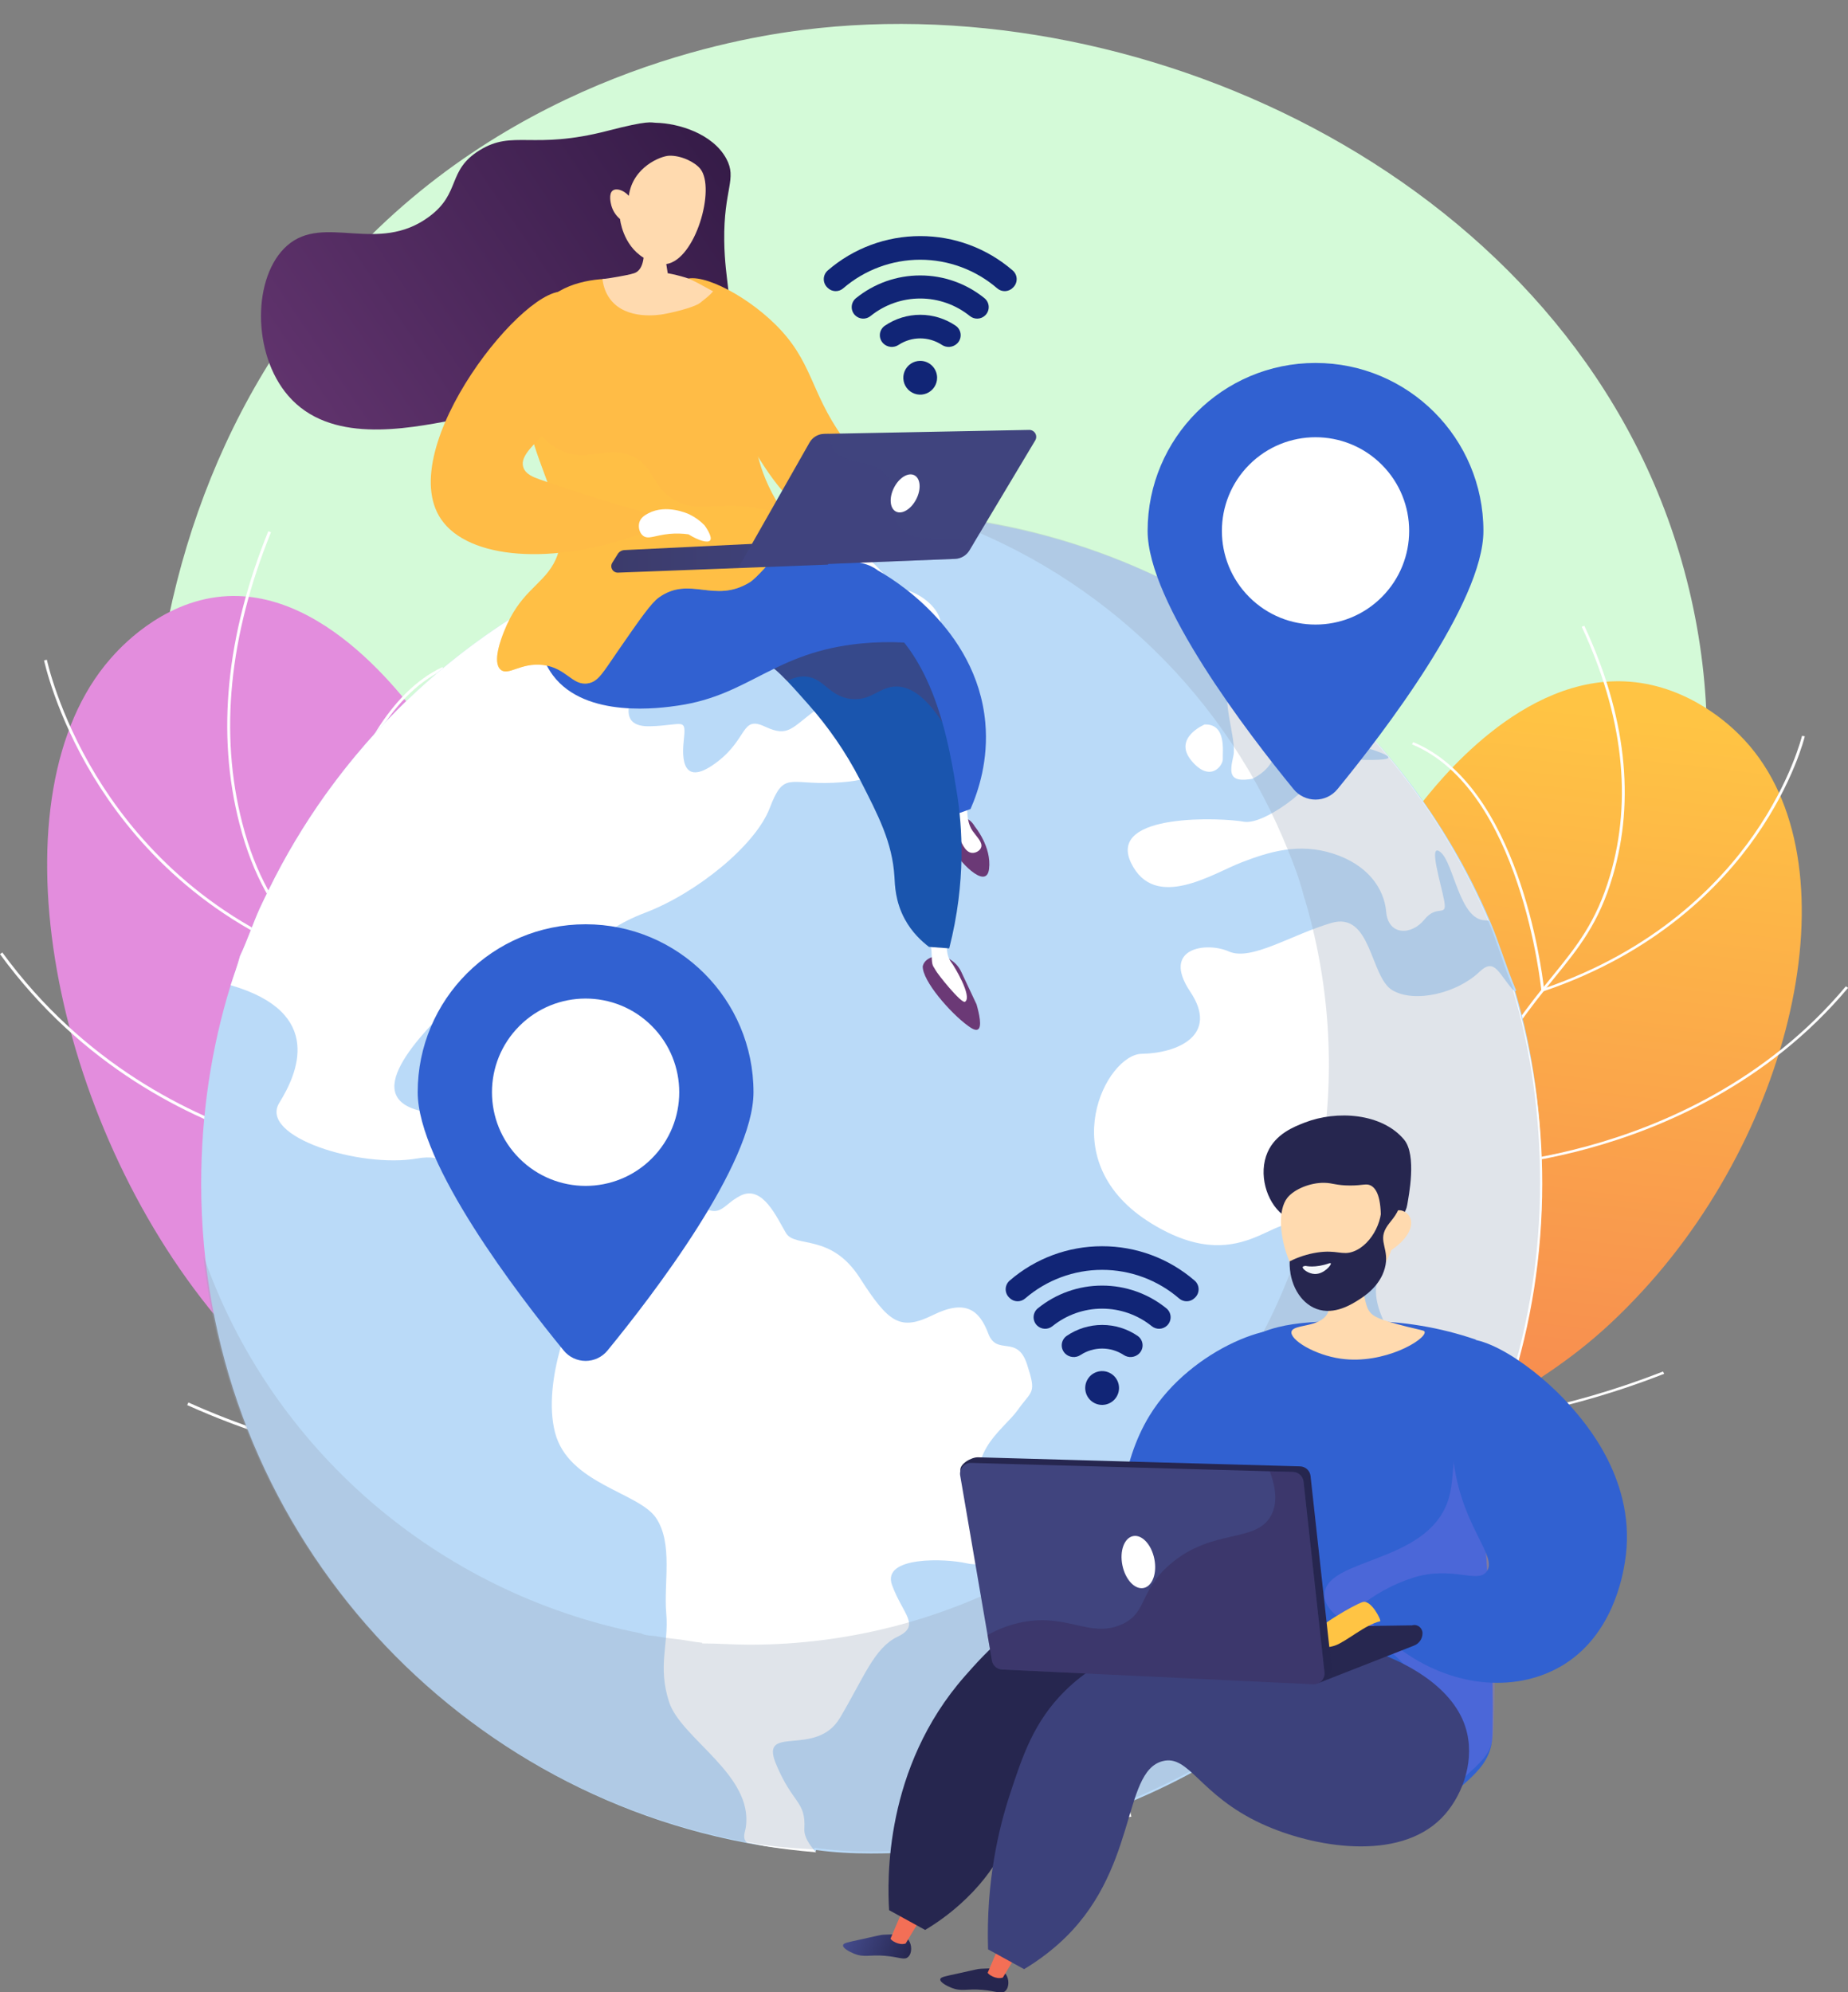 <svg width="438" height="472" viewBox="0 0 438 472" fill="none" xmlns="http://www.w3.org/2000/svg">
<rect x="0" y="0" width="438" height="472" fill="#808080" stroke="none"/>
<g clip-path="url(#clip0_109_1343)">
<path d="M173.743 375.84C121.689 364.753 89.983 330.137 79.016 316.707C22.512 247.521 18.833 131.285 81.987 61.95C122.426 17.552 175.155 9.006 190.251 7.097C272.22 -3.291 371.401 43.454 397.891 130.645C427.214 227.162 351.173 308.109 343.497 316.017C334.194 325.566 264.363 395.139 173.743 375.84Z" fill="#D4FAD8"/>
<path d="M176.067 436.144C184.662 422.556 195.702 400.329 192.442 374.895C186.755 330.522 143.946 326.334 123.884 272.886C107.71 229.78 127.016 209.765 103.316 175.64C99.349 169.927 78.705 138.996 52.633 141.338C37.942 142.657 28.048 153.939 26.191 156.058C-1.88 188.068 11.383 262.391 49.525 309.952C71.44 337.277 82.717 336.146 125.127 375.143C150.048 398.053 166.374 420.892 176.067 436.144Z" fill="url(#paint0_linear_109_1343)"/>
<g style="mix-blend-mode:soft-light">
<g style="mix-blend-mode:soft-light">
<path d="M173.521 429.917L172.853 429.786C180.317 391.977 176.493 388.573 161.483 368.951C154.16 359.371 146.821 355.238 139.051 350.863C130.573 346.088 121.806 341.15 112.745 328.636C103.926 316.465 102.6 307.784 100.922 296.801C99.428 287.033 97.568 274.877 89.678 256.4C82.76 240.203 76.481 231.331 70.942 223.505C64.884 214.946 60.097 208.186 56.744 195.138C51.277 173.876 53.578 150.57 63.585 125.865L64.226 126.121C54.275 150.688 51.983 173.851 57.412 194.968C60.735 207.895 65.489 214.609 71.504 223.111C77.064 230.958 83.366 239.868 90.312 256.132C98.236 274.689 100.102 286.892 101.601 296.699C103.266 307.588 104.583 316.193 113.302 328.237C122.27 340.63 130.978 345.532 139.392 350.269C147.225 354.679 154.621 358.846 162.031 368.536C177.16 388.328 181.027 391.908 173.521 429.917Z" fill="white"/>
</g>
<g style="mix-blend-mode:soft-light">
<path d="M73.937 227.219L73.511 227.059C46.255 216.49 30.56 197.87 22.194 184.105C13.127 169.187 10.469 156.592 10.443 156.466L11.111 156.328C11.136 156.453 13.777 168.954 22.79 183.773C31.059 197.371 46.53 215.743 73.336 226.26C73.86 220.9 79.486 170.086 104.857 158.059L105.148 158.676C78.845 171.144 74.018 226.215 73.974 226.769L73.937 227.219Z" fill="white"/>
</g>
<g style="mix-blend-mode:soft-light">
<path d="M96.789 276.392C94.694 276.392 80.538 276.169 62.615 270.542C44.767 264.937 19.415 252.676 0 226.08L0.549 225.678C19.848 252.116 45.049 264.311 62.791 269.877C80.533 275.444 94.572 275.7 96.74 275.703C100.584 247.403 121.882 214.16 122.091 213.827L122.664 214.196C122.449 214.53 101.085 247.875 97.376 276.086L97.338 276.377H97.045L96.789 276.392Z" fill="white"/>
</g>
<g style="mix-blend-mode:soft-light">
<path d="M112.114 348.181C96.32 348.181 72.239 345.433 44.375 332.929L44.654 332.306C91.384 353.275 127.384 346.709 131.289 345.899C122.203 314.162 146.041 278.64 146.285 278.284L146.849 278.667C146.607 279.023 122.775 314.538 132.045 346.059L132.148 346.403L131.797 346.486C131.635 346.525 124.368 348.181 112.114 348.181Z" fill="white"/>
</g>
</g>
<path d="M264.977 413.865C256.525 402.238 245.669 383.215 248.87 361.445C254.454 323.466 296.538 319.876 316.251 274.127C332.151 237.229 313.163 220.102 336.457 190.891C340.355 186.002 360.638 159.525 386.277 161.525C400.72 162.646 410.448 172.307 412.274 174.12C439.876 201.513 426.847 265.124 389.359 305.835C367.819 329.227 356.733 328.255 315.054 361.644C290.551 381.261 274.504 400.811 264.977 413.865Z" fill="url(#paint1_linear_109_1343)"/>
<g style="mix-blend-mode:soft-light">
<g style="mix-blend-mode:soft-light">
<path d="M267.481 430.555L268.14 430.441C260.794 398.082 264.549 373.156 279.301 356.353C286.5 348.153 293.714 344.614 301.353 340.869C309.68 336.782 318.303 332.554 327.21 321.841C335.877 311.417 337.179 303.993 338.829 294.593C340.295 286.232 342.119 275.828 349.878 260.012C356.676 246.148 362.85 238.554 368.294 231.855C374.248 224.529 378.952 218.741 382.247 207.573C387.618 189.375 385.352 169.426 375.51 148.283L374.89 148.502C384.675 169.529 386.933 189.354 381.599 207.434C378.334 218.498 373.661 224.248 367.747 231.524C362.281 238.249 356.087 245.867 349.262 259.79C341.474 275.673 339.642 286.119 338.169 294.511C336.534 303.833 335.241 311.196 326.671 321.506C317.849 332.115 309.297 336.31 301.026 340.367C293.326 344.144 286.054 347.71 278.766 356.005C263.896 372.94 260.099 398.024 267.481 430.555Z" fill="white"/>
</g>
<g style="mix-blend-mode:soft-light">
<path d="M365.348 235.034L365.766 234.893C392.559 225.848 407.985 209.911 416.21 198.12C425.122 185.352 427.74 174.579 427.758 174.464L427.101 174.347C427.077 174.453 424.481 185.152 415.624 197.838C407.497 209.475 392.29 225.203 365.939 234.209C365.423 229.621 359.884 186.13 334.942 175.84L334.654 176.368C360.515 187.037 365.268 234.179 365.313 234.645L365.348 235.034Z" fill="white"/>
</g>
<g style="mix-blend-mode:soft-light">
<path d="M342.89 277.123C344.949 277.123 358.867 276.931 376.484 272.113C394.029 267.308 418.95 256.816 438.03 234.049L437.489 233.706C418.522 256.336 393.75 266.777 376.308 271.549C358.865 276.321 345.064 276.537 342.928 276.539C339.15 252.318 318.207 223.869 317.996 223.582L317.432 223.903C317.644 224.188 338.651 252.728 342.302 276.87L342.34 277.12H342.629L342.89 277.123Z" fill="white"/>
</g>
<g style="mix-blend-mode:soft-light">
<path d="M327.835 338.572C343.369 338.572 367.039 336.213 394.432 325.508L394.157 324.976C348.221 342.928 312.828 337.307 308.983 336.622C317.911 309.457 294.47 279.056 294.231 278.752L293.677 279.072C293.914 279.377 317.349 309.778 308.24 336.75L308.139 337.045L308.484 337.115C308.644 337.155 315.788 338.572 327.835 338.572Z" fill="white"/>
</g>
</g>
<path d="M365.44 280.51C365.44 314.14 354.87 345.329 336.973 371.004C336.903 371.11 336.653 371.211 336.653 371.316C308.558 412.482 260.415 439.153 206.411 439.153C201.994 439.153 197.763 438.947 193.44 438.352C193.422 438.352 193.414 438.615 193.396 438.615C191.267 438.439 189.154 438.357 187.052 438.098C186.304 438.01 185.556 437.979 184.81 437.875C184.15 437.787 183.493 437.728 182.838 437.627C182.267 437.542 181.698 437.467 181.136 437.379C181.008 437.356 180.88 437.344 180.753 437.326C179.367 437.097 177.986 436.86 176.609 436.596H176.586C103.162 422.571 47.685 358.021 47.685 280.51C47.685 264.122 50.065 248.311 54.677 233.429C55.397 231.098 56.296 228.785 56.895 226.51C58.687 222.705 59.889 218.969 61.539 215.3C62.203 213.835 62.938 212.377 63.638 210.934C67.498 203.039 72.007 195.476 77.117 188.326C77.58 187.685 78.059 187.045 78.53 186.395C80.413 183.832 82.375 181.332 84.415 178.894C87.464 175.233 90.67 171.715 94.034 168.339C102.809 159.531 112.583 151.78 123.157 145.242C126.434 143.213 129.791 141.304 133.229 139.514C155.881 127.698 181.06 121.548 206.61 121.589C244.441 121.589 279.183 134.806 306.47 156.873C326.54 173.108 342.863 194.125 353.133 218.194C355.429 223.571 356.976 229.096 359.378 234.754C359.378 234.781 359.104 234.799 359.114 234.824C363.438 249.299 365.44 264.633 365.44 280.51Z" fill="#BADAF8"/>
<g style="mix-blend-mode:soft-light">
<g style="mix-blend-mode:soft-light">
<path d="M241.222 334.088C237.813 338.893 227.263 345.061 234.421 357.177C241.517 369.263 233.928 371.529 229.045 370.399C224.162 369.268 208.89 368.656 211.43 375.585C213.969 382.515 218.333 385.123 212.746 387.803C207.159 390.482 204.8 397.433 199.084 407.019C193.409 416.628 179.92 408.318 183.916 417.944C187.911 427.57 191.012 426.641 190.642 433.351C190.554 435.194 191.777 437.087 193.431 438.886C191.303 438.709 189.164 438.495 187.043 438.235C186.296 438.147 185.548 438.05 184.802 437.944C184.142 437.856 183.485 437.765 182.83 437.662C182.258 437.579 181.691 437.491 181.128 437.399C181 437.377 181.033 437.355 180.905 437.337C179.541 437.108 178.833 436.857 177.04 436.602C175.845 435.467 176.594 434.235 176.774 432.906C178.556 420.516 161.463 412.003 158.598 403.323C155.783 394.665 158.563 389.5 157.911 382.324C157.259 375.148 159.586 365.67 155.464 359.628C151.342 353.585 134.723 351.598 131.56 339.46C128.375 327.348 135.783 309.209 138.659 306.12C141.501 303.031 124.9 288.985 116.998 288.53C109.062 288.05 112.236 272.068 98.818 274.5C85.366 276.859 61.218 269.357 66.208 261.289C70.326 254.641 77.237 239.977 54.678 233.439C55.399 231.107 56.292 228.795 56.891 226.519C58.683 222.714 59.886 218.978 61.535 215.309C62.2 213.844 62.935 212.387 63.635 210.944C67.499 203.05 72.007 195.488 77.114 188.335C77.577 187.695 78.055 187.054 78.526 186.404C80.415 183.842 82.377 181.342 84.411 178.903C87.46 175.242 90.667 171.724 94.031 168.348C102.805 159.541 112.579 151.789 123.154 145.251C127.624 148.384 132.727 150.315 137.136 147.934C147.945 141.885 140.819 140.956 136.393 140.727C135.239 140.654 134.134 140.233 133.225 139.518C141.598 135.146 150.348 131.537 159.368 128.735C158.694 134.836 150.4 144.638 156.503 143.442C163.604 142.092 166.504 122.905 171.716 129.281C177.001 135.686 165.931 144.071 176.33 139.209C186.739 134.405 188.134 123.653 199.741 128.88C211.404 134.165 210.339 140.438 213.595 139.816C216.85 139.195 227.327 146.254 220.982 152.053C214.576 157.869 208.712 150.451 199.116 148.225C189.508 146.015 189.75 153.869 185.332 155.664C180.848 157.398 159.173 146.926 153.853 156.391C148.477 165.778 146.19 172.329 154.173 172.084C162.156 171.839 162.661 169.796 162.036 175.692C161.411 181.589 162.85 186.009 170.073 180.461C177.297 174.914 175.661 169.519 181.293 172.16C186.925 174.8 187.593 172.41 193.585 168.059C199.578 163.708 207.452 163.254 209.516 173.023C211.58 182.791 208.051 184.982 197.518 185.474C186.986 185.965 185.788 182.663 182.431 191.471C179.075 200.279 165.154 211.599 152.919 216.262C140.685 220.926 135.92 227.837 136.202 237.151C136.484 246.465 131.899 256.324 128.836 248.635C125.772 240.945 117.123 227.933 108.315 236.614C99.508 245.296 84.134 260.688 101.109 263.5C118.049 266.364 109.209 250.495 117.764 253.668C126.318 256.84 112.348 263.856 118.062 266.381C123.775 268.907 126.184 267.736 126.139 275.536C126.094 283.337 128.037 290.91 134.984 287.597C141.93 284.283 150.826 272.63 160.87 281.671C170.914 290.713 170.232 285.942 175.507 283.302C180.782 280.661 184.134 288.569 186.294 292.167C188.454 295.765 196.929 292.093 203.796 302.8C210.663 313.507 213.351 315.419 221.179 311.565C229.007 307.71 232.195 310.575 234.237 315.981C236.278 321.388 241.091 316.105 243.414 323.25C245.738 330.396 244.611 329.284 241.222 334.088Z" fill="white"/>
</g>
<g style="mix-blend-mode:soft-light">
<path d="M268.025 204.349C262.476 192.445 289.964 193.78 294.822 194.696C299.71 195.511 311.174 186.548 312.632 182.383C314.127 178.186 316.582 180.178 325.283 180.059C333.977 179.967 326.295 178 316.726 174.845C307.158 171.69 315.34 171.383 306.537 164.436C302.749 161.393 303.941 158.804 306.466 156.881C326.695 173.232 342.617 194.284 352.841 218.202C352.576 218.118 352.301 218.071 352.023 218.062C345.938 218.027 344.592 204.564 341.454 201.941C338.361 199.324 341.542 209.338 342.299 213.45C343.057 217.563 340.632 214.107 337.596 217.886C334.56 221.665 329.043 221.739 328.546 216.064C328.05 210.388 324.05 204.841 315.95 202.253C307.85 199.665 300.842 201.792 294.26 204.335C287.712 206.822 273.612 216.161 268.025 204.349Z" fill="white"/>
</g>
<g style="mix-blend-mode:soft-light">
<path d="M337.036 371.316C337.586 367.229 338.477 363.005 336.776 361.461C332.627 357.618 331.721 347.124 333.16 341.809C334.6 336.494 345.773 336.784 338.189 327.937C330.582 319.063 323.728 308.53 326.921 302.507C330.114 296.484 329.147 296.054 323.159 296.089C317.172 296.124 314.536 296.388 308.566 291.056C302.591 285.653 294.373 303.806 271.894 289.248C249.412 274.544 262.215 249.762 270.64 249.693C279.118 249.552 289.021 245.272 282.074 234.933C275.15 224.554 285.972 223.083 291.261 225.448C296.557 227.78 305.951 221.515 315.524 218.69C325.097 215.865 324.697 231.511 330.025 234.638C335.383 237.771 345.424 235.279 350.641 230.278C354.368 226.705 355.181 230.872 358.864 234.827C363.299 249.647 365.545 265.035 365.529 280.504C365.523 314.271 355 345.578 337.036 371.316Z" fill="white"/>
</g>
<g style="mix-blend-mode:soft-light">
<path d="M296.818 184.534C296.818 184.524 303.829 181.361 301.289 176.266C298.773 171.17 294.782 155.55 291.866 160.473C288.95 165.395 293.258 175.017 292.313 179.159C291.368 183.302 291.335 185.488 296.818 184.534Z" fill="white"/>
</g>
<g style="mix-blend-mode:soft-light">
<path d="M289.823 179.766C289.725 178.123 290.758 171.455 285.51 171.665C285.522 171.654 277.921 174.824 282.367 180.213C286.812 185.602 289.935 181.403 289.823 179.766Z" fill="white"/>
</g>
</g>
<g style="mix-blend-mode:multiply" opacity="0.3">
<path d="M365.017 280.232C365.017 313.861 354.667 345.05 336.762 370.725C336.694 370.816 336.655 370.924 336.65 371.037C307.956 412.205 260.201 438.749 206.197 438.749C201.786 438.739 197.381 438.427 193.012 437.816V437.816C192.995 437.816 192.987 438.208 192.969 438.208C190.839 438.032 188.729 438.011 186.624 437.752C185.876 437.664 185.129 437.665 184.382 437.561C183.723 437.473 183.068 437.43 182.411 437.329C181.839 437.246 181.272 437.183 180.709 437.092C180.581 437.07 180.454 437.058 180.326 437.041C178.941 436.812 177.559 436.576 176.182 436.312H176.159C108.26 423.341 55.713 367.132 48.187 297.453C64.108 343.125 103.48 377.441 151.884 387.005H151.901C153.088 387.602 154.281 387.485 155.477 387.681C155.588 387.694 155.701 387.732 155.812 387.75C156.292 387.83 156.789 387.91 157.282 387.98C157.844 388.068 158.412 388.14 158.984 388.214C159.625 388.307 160.265 388.361 160.915 388.437C162.733 388.661 164.554 389.077 166.392 389.225C166.41 389.225 166.419 389.396 166.432 389.396C170.167 389.396 173.89 389.697 177.703 389.697C201.021 389.697 222.997 383.772 242.223 373.54C261.403 363.311 277.866 348.652 290.244 330.783C290.244 330.692 290.393 330.569 290.451 330.476C302.211 313.541 310.004 294.174 313.25 273.813C316.496 253.453 315.112 232.622 309.2 212.87C309.2 212.848 309.146 212.822 309.146 212.8C307.949 207.917 306.025 203.144 304.044 198.501C296.404 180.592 285.047 164.511 270.724 151.322C256.402 138.133 239.44 128.137 220.963 121.997C252.122 124.86 281.731 136.903 306.042 156.6C326.111 172.827 342.349 193.851 352.616 217.921C354.912 223.297 356.377 228.824 358.768 234.481C358.768 234.509 358.583 234.526 358.591 234.552C362.929 249.02 365.017 264.354 365.017 280.232Z" fill="#97A6B7"/>
</g>
<path d="M171.568 73.469C174.056 71.856 171.789 67.162 171.654 57.082C171.494 44.728 174.772 42.426 172.134 37.578C168.912 31.653 160.8 29.2 155.425 29.091C154.24 29.065 153.963 28.418 144.033 30.99C126.142 35.623 121.663 30.655 113.651 35.618C105.91 40.411 109.3 45.66 101.783 51.283C89.598 60.395 76.787 50.543 68.079 58.169C59.843 65.375 59.652 83.748 68.316 93.773C78.137 105.143 95.847 101.722 107.71 99.469C110.208 98.989 122.823 96.346 135.956 86.658C141.812 82.328 147.009 77.171 151.384 71.347C152.128 70.509 153.291 69.494 154.825 69.331C156.668 69.134 158.148 70.26 158.86 70.754C162.614 73.333 169.122 75.054 171.568 73.469Z" fill="url(#paint2_linear_109_1343)"/>
<path d="M161.568 66.7C164.771 63.783 176.186 69.403 183.753 76.859C192.644 85.618 191.96 92.722 199.718 103.602C203.575 109.012 210.187 116.296 221.903 122.676C221.073 124.749 220.244 126.822 219.416 128.896C213.75 129.237 202.63 129.037 192.254 122.262C185.048 117.555 181.338 111.319 174.216 99.041C167.068 86.719 157.57 70.338 161.568 66.7Z" fill="#FFBC46"/>
<path d="M231.45 237.969L227.812 230.239C227.295 229.141 226.489 228.204 225.48 227.528L223.679 226.324C223.679 226.324 219.372 226.209 218.702 228.916C218.557 232.353 225.238 240.033 229.463 243.084C230.164 243.59 231.164 244.266 231.772 243.918C232.802 243.329 232.08 240.168 231.45 237.969Z" fill="url(#paint3_linear_109_1343)"/>
<path d="M224.612 222.12C224.04 225.435 224.772 227.165 225.546 228.132C226.095 228.814 230.558 236.171 228.724 237.359C227.898 237.895 222.229 230.856 221.678 229.778C221.18 228.801 220.857 229.032 220.826 226.37C220.81 224.997 220.59 223.633 220.171 222.325L224.612 222.12Z" fill="white"/>
<path d="M231.052 195.843C231.052 195.843 235.079 200.647 234.415 205.916C233.75 211.184 226.707 203.482 225.724 200.879C224.74 198.277 223.592 194.568 223.592 194.568C223.592 194.568 228.55 191.492 231.052 195.843Z" fill="url(#paint4_linear_109_1343)"/>
<path d="M229.521 188.324C229.521 188.324 228.428 193.929 230.512 196.877C231.55 198.349 232.949 199.6 232.538 200.794C232.262 201.595 231.213 202.173 230.326 202.076C228.629 201.901 227.687 199.296 227.022 197.459C226.041 194.746 225.495 188.941 225.495 188.941L229.521 188.324Z" fill="white"/>
<path d="M226.31 193.044L230.027 191.69C231.958 187.277 234.315 180.029 233.529 171.218C231.503 148.563 210.549 136.557 208.227 135.271C202.518 138.136 196.735 142.177 196.525 147.272C196.263 153.667 204.974 157.041 213.164 166.398C218.08 172.011 223.326 180.375 226.31 193.044Z" fill="#3161D1"/>
<path d="M224.976 224.713C229.068 208.728 228.019 195.684 226.842 188.171C225.058 176.813 221.429 153.712 206.004 145.093C202.641 143.211 197.821 141.528 191.954 136.298C188.03 132.781 184.69 128.664 182.057 124.1C161.429 118.048 142.403 120.502 134.015 131.564C133.054 132.845 130.617 135.616 130.148 139.704C129.087 148.928 138.155 160.034 148.322 162.354C161.248 165.301 168.748 152.028 180.199 156.445C183.402 157.68 186.124 160.742 191.552 166.864C196.37 172.277 200.491 178.273 203.815 184.713C208.192 193.276 211.51 199.606 211.995 207.789C212.107 209.698 212.174 213.554 214.41 217.718C216.125 220.911 218.452 223.039 220.175 224.354L224.976 224.713Z" fill="#1A55AE"/>
<path style="mix-blend-mode:multiply" opacity="0.3" d="M130.139 139.706C130.608 135.617 133.038 132.844 134.007 131.566C142.403 120.503 161.429 118.05 182.049 124.102C184.681 128.665 188.021 132.783 191.944 136.3C197.813 141.53 202.628 143.213 205.996 145.094C215.415 150.355 220.431 161.016 223.318 171.108C219.035 164.463 215.366 162.699 212.528 162.667C208.465 162.622 206.649 166.095 201.799 165.621C196.612 165.114 195.427 160.827 191.229 160.337C189.972 160.189 188.424 160.385 186.565 161.374C184.084 158.775 182.241 157.238 180.189 156.45C168.738 152.033 161.238 165.306 148.312 162.359C138.143 160.035 129.079 148.93 130.139 139.706Z" fill="url(#paint5_linear_109_1343)"/>
<path d="M214.288 152.245C210.864 152.062 207.432 152.14 204.02 152.477C183.439 154.511 177.757 164.692 160.753 167.176C156.729 167.764 138.814 170.379 131.052 160.023C125.481 152.587 126.325 139.773 132.418 134.733C134.996 132.602 137.551 132.661 154.067 132.812C160.287 132.868 166.507 132.889 172.727 132.972C199.056 133.308 204.092 131.484 208.882 135.838C211.117 137.864 214.384 142.228 214.288 152.245Z" fill="#3161D1"/>
<path d="M158.703 67.776C158.703 67.776 137.922 61.714 128.768 72.075C127.089 73.978 125.759 76.479 124.794 81.307C119.866 105.915 138.5 120.702 131.159 133.673C128.243 138.828 123.109 140.381 119.46 149.646C118.843 151.213 116.607 156.887 118.659 158.674C120.464 160.248 123.433 156.924 128.709 157.566C134.295 158.247 135.595 162.53 139.359 161.912C141.809 161.506 142.866 159.412 146.475 154.197C151.702 146.646 154.322 142.87 156.189 141.546C163.58 136.322 169.292 143.134 177.722 137.962C180.764 136.09 192.078 121.531 188.752 125.53C180.835 115.654 178.996 107.505 178.806 101.839C178.599 95.627 180.39 92.805 178.806 85.462C178.806 85.462 177.044 77.269 170.667 70.234C169.753 69.217 168.663 68.166 158.703 67.776Z" fill="#FFBC46"/>
<path fill-rule="evenodd" clip-rule="evenodd" d="M152.542 61.071C147.555 58.006 146.952 51.893 146.952 51.893C145.946 51.052 145.222 49.911 144.88 48.628C144.754 48.127 144.198 45.91 145.233 45.148C146.052 44.548 147.708 44.96 149.039 46.395C149.964 39.555 156.641 36.954 158.62 36.895C161.429 36.811 164.674 38.375 165.988 40.017C169.668 44.617 164.846 61.547 157.918 62.569C158.031 63.291 158.144 64.013 158.257 64.735C159.684 64.997 161.094 65.343 162.481 65.769C163.862 66.195 165.705 67.217 167.211 68.052C167.912 68.441 168.54 68.79 169.015 69.018C168.431 69.781 167.483 70.531 166.281 71.483C166.148 71.589 166.011 71.697 165.871 71.808C164.954 72.537 161.154 73.73 157.294 74.433C156.199 74.631 148.525 75.903 144.696 70.991C143.332 69.239 142.933 67.314 142.798 66.131C143.73 66.024 145.052 65.838 146.626 65.543C149.031 65.093 150.234 64.868 150.858 64.474C151.878 63.832 152.359 62.536 152.542 61.071Z" fill="#FFDAAF"/>
<path style="mix-blend-mode:multiply" opacity="0.4" d="M188.752 125.524C187.799 124.336 186.939 123.175 186.156 122.038C182.543 120.805 178.777 120.08 174.964 119.882C168.091 119.549 164.326 121.163 159.648 118.35C154.336 115.155 155.276 110.717 150.152 108.241C144.757 105.634 140.944 108.581 135.754 107.628C132.62 107.055 128.802 104.959 124.908 98.844C127.891 113.565 136.566 124.107 131.153 133.667C128.237 138.822 123.103 140.375 119.453 149.639C118.837 151.207 116.601 156.881 118.652 158.668C120.457 160.242 123.426 156.918 128.703 157.56C134.289 158.24 135.589 162.524 139.352 161.906C141.802 161.499 142.859 159.406 146.469 154.19C151.696 146.64 154.316 142.864 156.183 141.539C163.573 136.316 169.286 143.128 177.715 137.955C180.768 136.083 192.078 121.525 188.752 125.524Z" fill="url(#paint6_linear_109_1343)"/>
<path d="M195.02 128.051L147.997 130.339C147.678 130.354 147.367 130.446 147.092 130.608C146.817 130.769 146.585 130.995 146.416 131.266L145.114 133.348C144.968 133.584 144.889 133.855 144.884 134.132C144.88 134.409 144.952 134.682 145.091 134.922C145.23 135.162 145.432 135.36 145.675 135.494C145.917 135.628 146.192 135.693 146.469 135.683L196.273 133.785L195.02 128.051Z" fill="url(#paint7_linear_109_1343)"/>
<path d="M243.924 101.865L195.34 102.805C194.634 102.819 193.943 103.016 193.335 103.378C192.728 103.739 192.225 104.252 191.875 104.866L175.052 134.464L226.359 132.421C227.053 132.393 227.728 132.193 228.325 131.839C228.922 131.485 229.421 130.988 229.777 130.392L245.363 104.353C245.514 104.102 245.595 103.814 245.598 103.521C245.6 103.227 245.524 102.939 245.377 102.685C245.23 102.431 245.018 102.221 244.762 102.077C244.507 101.932 244.217 101.859 243.924 101.865V101.865Z" fill="url(#paint8_linear_109_1343)"/>
<path style="mix-blend-mode:multiply" opacity="0.3" d="M191.878 104.866C192.228 104.252 192.73 103.74 193.337 103.378C193.944 103.017 194.634 102.819 195.34 102.805L196.404 102.786C196.564 104.353 197.044 105.788 198.005 106.949C201.001 110.565 205.978 108.334 209.687 112.162C213.763 116.364 209.998 121.368 213.641 125.28C217.484 129.398 223.677 126.046 230.805 128.68L229.778 130.395C229.422 130.991 228.923 131.488 228.326 131.842C227.73 132.197 227.054 132.397 226.361 132.424L175.054 134.468L191.878 104.866Z" fill="url(#paint9_linear_109_1343)"/>
<path d="M211.884 115.568C210.68 117.945 210.89 120.471 212.352 121.212C213.814 121.954 215.969 120.625 217.178 118.249C218.387 115.873 218.172 113.346 216.71 112.605C215.248 111.864 213.088 113.187 211.884 115.568Z" fill="white"/>
<path d="M151.822 126.478C152.435 124.863 153.047 123.246 153.659 121.629C146.895 119.775 137.539 117.035 127.944 113.606C126.44 113.07 124.654 112.403 124.07 110.823C122.428 106.387 132.86 101.789 136.916 92.103C140.665 83.144 138.601 70.713 134.248 69.244C125.199 66.187 93.073 106.166 104.541 123.024C111.03 132.547 131.02 134.064 151.822 126.478Z" fill="#FFBC46"/>
<path d="M153.659 121.629C157.906 119.374 162.989 121.687 163.317 121.841C164.685 122.489 165.926 123.378 166.98 124.465C167.14 124.677 168.978 127.229 168.307 128.046C167.769 128.703 165.686 128.16 163.183 126.605C161.697 126.395 160.193 126.359 158.699 126.496C155.261 126.816 153.686 127.899 152.439 126.96C151.525 126.275 151.214 124.824 151.542 123.745C151.896 122.587 152.94 122.012 153.659 121.629Z" fill="white"/>
<path d="M269.123 365.796C263.979 362.946 265.486 346.77 272.464 335.401C282.37 319.263 304.083 311.557 308.535 316.364C313.091 321.284 299.977 339.744 297.847 342.75C290.119 353.633 275.207 369.17 269.123 365.796Z" fill="#3161D1"/>
<path d="M215.342 459.689C216.18 460.847 216.184 462.814 215.249 463.678C214.314 464.543 213.18 463.688 209.689 463.409C205.948 463.11 204.885 463.89 202.424 462.905C201.431 462.509 199.701 461.624 199.813 460.898C199.895 460.386 200.845 460.223 204.03 459.531C208.554 458.551 208.543 458.467 209.486 458.41C211.856 458.288 214.237 458.158 215.342 459.689Z" fill="url(#paint10_linear_109_1343)"/>
<path d="M213.622 453.346L211.06 459.359C211.165 459.709 212.943 461.03 214.651 460.504L218.093 454.775L213.622 453.346Z" fill="url(#paint11_linear_109_1343)"/>
<path d="M238.38 467.756C239.217 468.915 239.222 470.882 238.287 471.746C237.352 472.611 236.218 471.756 232.727 471.477C228.987 471.178 227.923 471.958 225.461 470.973C224.468 470.577 222.739 469.692 222.851 468.965C222.933 468.454 223.882 468.29 227.067 467.599C231.591 466.619 231.58 466.537 232.523 466.478C234.895 466.364 237.271 466.226 238.38 467.756Z" fill="url(#paint12_linear_109_1343)"/>
<path d="M236.656 461.414L234.094 467.427C234.2 467.776 235.977 469.097 237.686 468.572L241.14 462.841L236.656 461.414Z" fill="url(#paint13_linear_109_1343)"/>
<path d="M349.784 317.411C341.312 314.513 332.421 313.028 323.466 313.017C310.815 313.017 300.666 313.017 293.653 318.997C276.633 333.502 295.682 368.245 285.925 393.974C284.857 396.793 281.745 405.727 284.451 415.364C284.95 417.14 285.976 418.679 287.731 421.289C298.041 436.583 327.568 441.614 340.832 428.355C347.843 421.347 353.574 418.852 353.744 410.855C354.409 379.286 349.512 347.801 349.784 317.411Z" fill="#3161D1"/>
<path style="mix-blend-mode:multiply" opacity="0.3" d="M343.055 355.972C345.466 349.372 342.968 341.817 348.339 338.516C350.309 337.309 352.757 336.796 355.424 336.856C355.103 360.054 354.647 383.231 354.083 407.442C353.898 415.44 352.897 415.835 345.146 422.843C336.164 430.963 320.686 433.614 307.411 430.957C324.797 420.265 337.197 409.189 335.426 399.695C333.357 388.645 313.11 385.375 313.924 377.514C314.791 369.183 337.786 370.4 343.055 355.972Z" fill="url(#paint14_linear_109_1343)"/>
<path d="M344.256 318.126C350.099 314.18 364.184 324.131 371.989 332.891C375.618 336.963 388.251 351.137 385.112 370.179C384.602 373.281 382.246 387.795 369.827 394.895C358.707 401.259 343.692 399.623 331.662 390.61L326.73 386.233L321.878 380.989C325.694 377.811 330.083 375.393 334.808 373.866C344.053 370.882 350.13 375.307 352.341 372.394C355.064 368.807 346.777 362.124 344.602 346.919C344.014 342.816 337.725 322.534 344.256 318.126Z" fill="#3161D1"/>
<path d="M332.364 420.772C334.827 433.689 328.277 427.828 314.588 419.1C300.168 409.91 268.026 395.451 252.108 408.001C240.258 417.347 245.986 434.821 227.421 451.314C224.897 453.556 222.168 455.556 219.27 457.287L210.73 452.6C210.312 445.637 209.527 418.889 228.704 397.123C233.348 391.861 242.171 381.749 255.729 378.547C292.385 369.912 330.091 408.858 332.364 420.772Z" fill="url(#paint15_linear_109_1343)"/>
<path d="M347.725 410.664C349.419 418.115 346.274 426.116 341.649 430.794C331.381 441.176 311.272 437.752 299.092 432.158C284.272 425.354 281.862 415.664 275.561 417.289C265.77 419.81 269.91 443.691 250.875 460.602C248.35 462.844 245.621 464.843 242.723 466.575L234.184 461.888C233.683 445.727 236.732 433.159 239.345 425.205C242.34 416.077 245.024 407.91 252.491 400.567C261.77 391.439 272.84 389.098 279.183 387.841C306.016 382.518 343.319 391.306 347.725 410.664Z" fill="url(#paint16_linear_109_1343)"/>
<path d="M264.236 386.163L334.667 385.111L315.938 394.15L264.056 390.754L264.236 386.163Z" fill="#272750"/>
<path d="M337.152 386.983C337.152 387.626 336.954 388.254 336.585 388.781C336.216 389.308 335.694 389.709 335.09 389.929L312.583 398.751L312.481 392.634L334.667 385.107C334.957 385.024 335.263 385.009 335.56 385.064C335.857 385.119 336.137 385.242 336.378 385.424C336.619 385.606 336.814 385.842 336.949 386.112C337.083 386.383 337.153 386.681 337.152 386.983V386.983Z" fill="#272750"/>
<path d="M327.097 384.156C327.529 384.059 324.991 379.001 322.999 379.586C321.006 380.17 311.262 385.817 310.375 388.142L309.489 390.467C309.489 390.467 313.741 390.8 316.375 389.915C319.01 389.029 323.582 384.939 327.097 384.156Z" fill="url(#paint17_linear_109_1343)"/>
<path d="M310.613 349.718L315.578 394.921C315.749 396.481 313.565 398.804 311.997 398.731L239.169 394.259C238.587 394.233 238.031 394.009 237.594 393.624C237.157 393.238 236.865 392.715 236.767 392.141L227.626 348.483C227.352 346.895 230.209 345.253 231.82 345.298L308.139 347.444C308.756 347.461 309.347 347.701 309.801 348.119C310.256 348.537 310.544 349.105 310.613 349.718V349.718Z" fill="url(#paint18_linear_109_1343)"/>
<path d="M308.948 351.036L313.913 396.239C313.953 396.606 313.914 396.977 313.797 397.327C313.68 397.677 313.489 397.998 313.236 398.267C312.983 398.535 312.675 398.746 312.333 398.885C311.991 399.023 311.623 399.086 311.254 399.069L237.503 395.582C236.922 395.555 236.367 395.33 235.931 394.945C235.494 394.559 235.202 394.037 235.101 393.464L227.575 349.606C227.512 349.234 227.533 348.852 227.635 348.489C227.737 348.126 227.919 347.789 228.166 347.504C228.413 347.219 228.72 346.992 229.065 346.839C229.411 346.687 229.785 346.612 230.163 346.621L306.484 348.767C307.099 348.786 307.686 349.026 308.138 349.443C308.591 349.86 308.878 350.425 308.948 351.036Z" fill="url(#paint19_linear_109_1343)"/>
<path style="mix-blend-mode:multiply" opacity="0.3" d="M265.642 384.984C272.082 382.262 269.805 377.051 277.413 370.572C287.445 362.015 297.671 365.726 301.25 359.094C302.371 357.029 302.898 353.81 300.956 348.613L306.482 348.773C307.098 348.793 307.686 349.033 308.139 349.451C308.592 349.868 308.879 350.435 308.948 351.047L313.913 396.25C313.953 396.617 313.913 396.988 313.797 397.338C313.68 397.688 313.488 398.009 313.236 398.278C312.983 398.547 312.675 398.758 312.333 398.896C311.991 399.035 311.623 399.097 311.254 399.08L237.503 395.582C236.922 395.554 236.367 395.33 235.931 394.944C235.494 394.559 235.201 394.037 235.101 393.464L234.062 387.412C236.567 385.999 239.276 384.984 242.093 384.401C252.92 382.201 258.229 388.128 265.642 384.984Z" fill="url(#paint20_linear_109_1343)"/>
<path d="M273.587 369.343C274.281 372.738 273.151 375.835 271.062 376.263C268.972 376.691 266.726 374.283 266.024 370.887C265.323 367.491 266.461 364.395 268.55 363.967C270.639 363.539 272.894 365.941 273.587 369.343Z" fill="white"/>
<path d="M322.286 295.74C322.244 299.414 322.572 303.083 323.265 306.692C323.832 309.609 324.24 310.364 324.76 310.975C325.545 311.896 326.735 312.668 333.453 314.338C337.109 315.245 337.578 315.219 337.66 315.583C338.054 317.352 328.085 323.385 317.786 321.931C311.483 321.04 305.749 317.447 306.096 315.557C306.444 313.667 312.745 314.676 314.622 311.233C315.927 308.841 314.462 305.446 312.735 302.634C314.415 299.498 320.611 298.878 322.286 295.74Z" fill="#FFDAAF"/>
<path d="M303.989 287.792C300.123 284.723 298.208 278.106 300.424 273.029C302.342 268.662 306.677 266.978 309.283 265.967C316.827 263.045 327.505 263.73 332.768 270.005C335.894 273.723 333.816 283.678 333.541 285.439C333.222 287.434 331.988 288.416 331.038 290.11C329.724 292.46 327.678 296.184 324.372 302.379C323.465 300.686 322.414 299.074 321.23 297.562C319.69 295.596 317.906 293.835 315.92 292.322C310.577 288.431 307.655 290.701 303.989 287.792Z" fill="url(#paint21_linear_109_1343)"/>
<path d="M329.75 296.223C329.75 296.223 326.812 305.94 316.424 307.928C307.124 309.707 300.443 289.622 305.148 283.771C306.72 281.819 310.465 280.205 313.871 280.257C315.882 280.295 316.719 280.896 320.006 280.896C323.04 280.896 323.759 280.372 324.817 280.867C326.126 281.49 327.489 283.49 327.258 289.929C328.54 287.714 330.465 286.497 332.126 286.81C332.706 286.953 333.236 287.253 333.656 287.676C335.522 289.692 334.175 293.229 329.75 296.223Z" fill="#FFDAAF"/>
<path d="M324.962 279.85C324.607 280.292 326.38 281.576 327.084 283.863C328.454 288.303 325.298 294.877 320.76 296.54C318.077 297.524 316.887 296.068 312.207 296.769C309.928 297.119 307.719 297.829 305.665 298.871C305.524 304.168 308.155 308.729 312.066 310.15C316.269 311.679 320.427 309.013 322.165 307.898C323.33 307.149 327.059 304.77 328.217 300.496C329.421 296.037 326.617 294.272 328.493 290.991C329.431 289.335 330.967 288.325 331.94 285.338C332.15 284.696 332.308 284.039 332.414 283.372C329.405 281.5 325.474 279.213 324.962 279.85Z" fill="url(#paint22_linear_109_1343)"/>
<path d="M309.456 299.949C309.456 299.949 311.686 300.515 315.024 299.331C315.186 299.275 315.381 299.275 315.425 299.363C315.585 299.714 313.788 301.91 311.638 301.864C310.109 301.832 308.65 300.666 308.752 300.23C308.796 300.051 309.124 299.978 309.456 299.949Z" fill="#F4F7FA"/>
<path d="M351.588 125.793C351.588 142.798 327.766 173.835 316.983 186.999C316.354 187.767 315.562 188.386 314.665 188.811C313.767 189.236 312.786 189.457 311.793 189.457C310.8 189.457 309.819 189.236 308.922 188.811C308.024 188.386 307.232 187.767 306.603 186.999C295.822 173.827 272 142.8 272 125.793C272 103.816 289.816 86 311.793 86C333.771 86 351.588 103.816 351.588 125.793Z" fill="#3161D1"/>
<path d="M327.49 141.487C336.158 132.82 336.158 118.767 327.49 110.1C318.823 101.433 304.771 101.433 296.104 110.1C287.436 118.767 287.436 132.82 296.104 141.487C304.771 150.154 318.823 150.154 327.49 141.487Z" fill="white"/>
<path d="M178.588 258.793C178.588 275.798 154.766 306.835 143.985 319.999C143.356 320.767 142.564 321.386 141.666 321.811C140.769 322.236 139.788 322.457 138.795 322.457C137.802 322.457 136.821 322.236 135.923 321.811C135.026 321.386 134.234 320.767 133.605 319.999C122.822 306.827 99 275.8 99 258.793C99 236.816 116.817 219 138.795 219C160.772 219 178.588 236.816 178.588 258.793Z" fill="#3161D1"/>
<path d="M154.489 274.487C163.157 265.82 163.157 251.768 154.489 243.101C145.822 234.433 131.77 234.433 123.103 243.101C114.435 251.768 114.435 265.82 123.103 274.487C131.77 283.155 145.822 283.155 154.489 274.487Z" fill="white"/>
<path d="M264.624 330.981C265.787 329.099 265.204 326.631 263.322 325.468C261.441 324.305 258.973 324.888 257.81 326.769C256.647 328.651 257.229 331.119 259.111 332.282C260.993 333.445 263.461 332.862 264.624 330.981Z" fill="#112576"/>
<path d="M261.212 295.286C253.174 295.275 245.402 298.16 239.318 303.414C239.031 303.657 238.798 303.958 238.633 304.296C238.468 304.635 238.375 305.004 238.36 305.38C238.345 305.756 238.408 306.132 238.545 306.482C238.683 306.833 238.891 307.151 239.158 307.417L239.272 307.529C239.753 308.014 240.401 308.299 241.084 308.327C241.767 308.355 242.435 308.123 242.955 307.678C248.031 303.294 254.514 300.881 261.221 300.881C267.928 300.881 274.412 303.294 279.487 307.678C280.007 308.123 280.675 308.355 281.358 308.327C282.042 308.299 282.689 308.014 283.171 307.529L283.284 307.417C283.551 307.151 283.76 306.833 283.897 306.482C284.035 306.132 284.098 305.756 284.083 305.38C284.068 305.004 283.975 304.635 283.81 304.296C283.645 303.958 283.411 303.657 283.124 303.414C277.036 298.156 269.256 295.271 261.212 295.286V295.286Z" fill="#112576"/>
<path d="M261.212 304.61C255.659 304.602 250.273 306.511 245.964 310.013C245.671 310.255 245.432 310.555 245.263 310.894C245.093 311.233 244.996 311.604 244.978 311.983C244.96 312.362 245.022 312.74 245.159 313.094C245.295 313.448 245.505 313.769 245.773 314.037L245.792 314.057C246.275 314.532 246.917 314.811 247.593 314.841C248.27 314.87 248.934 314.648 249.456 314.217C252.788 311.536 256.936 310.074 261.213 310.074C265.489 310.074 269.638 311.536 272.97 314.217C273.492 314.648 274.156 314.87 274.832 314.841C275.509 314.811 276.151 314.532 276.634 314.057L276.653 314.037C276.921 313.769 277.13 313.448 277.267 313.094C277.404 312.74 277.466 312.362 277.448 311.983C277.43 311.604 277.333 311.233 277.163 310.894C276.993 310.555 276.755 310.255 276.462 310.013C272.152 306.51 266.766 304.602 261.212 304.61V304.61Z" fill="#112576"/>
<path d="M252.443 320.707C252.924 321.18 253.553 321.471 254.225 321.532C254.896 321.593 255.568 321.419 256.126 321.04C257.641 320.053 259.411 319.527 261.219 319.527C263.028 319.527 264.797 320.053 266.312 321.04C266.87 321.419 267.542 321.593 268.214 321.532C268.885 321.471 269.515 321.18 269.996 320.707L270.009 320.694C270.292 320.411 270.509 320.069 270.645 319.692C270.781 319.315 270.832 318.913 270.795 318.514C270.757 318.115 270.632 317.729 270.429 317.384C270.225 317.039 269.947 316.743 269.616 316.518C267.142 314.834 264.219 313.933 261.226 313.933C258.233 313.933 255.309 314.834 252.835 316.518C252.504 316.743 252.227 317.039 252.023 317.384C251.819 317.729 251.694 318.115 251.656 318.514C251.619 318.913 251.67 319.315 251.806 319.692C251.942 320.069 252.159 320.411 252.443 320.694V320.707Z" fill="#112576"/>
<path d="M222.105 89.507C222.105 90.299 221.87 91.073 221.43 91.731C220.99 92.389 220.365 92.902 219.633 93.205C218.902 93.508 218.097 93.588 217.32 93.433C216.544 93.279 215.83 92.897 215.27 92.338C214.71 91.778 214.329 91.064 214.175 90.288C214.02 89.511 214.099 88.706 214.402 87.975C214.705 87.243 215.219 86.618 215.877 86.178C216.535 85.738 217.309 85.503 218.101 85.503C219.163 85.503 220.181 85.925 220.932 86.676C221.683 87.427 222.105 88.445 222.105 89.507Z" fill="#112576"/>
<path d="M218.101 55.941C210.063 55.93 202.29 58.815 196.207 64.068C195.92 64.312 195.687 64.613 195.522 64.951C195.357 65.289 195.264 65.657 195.248 66.033C195.232 66.409 195.294 66.784 195.43 67.135C195.566 67.486 195.773 67.805 196.039 68.072L196.152 68.186C196.634 68.67 197.282 68.955 197.965 68.982C198.648 69.01 199.316 68.778 199.835 68.333C204.911 63.95 211.394 61.538 218.101 61.538C224.808 61.538 231.291 63.95 236.367 68.333C236.886 68.778 237.554 69.01 238.237 68.983C238.92 68.955 239.568 68.671 240.05 68.186L240.164 68.072C240.43 67.806 240.639 67.488 240.776 67.137C240.914 66.787 240.977 66.411 240.962 66.035C240.947 65.659 240.854 65.29 240.689 64.951C240.524 64.613 240.29 64.312 240.003 64.068C233.918 58.814 226.142 55.928 218.101 55.941V55.941Z" fill="#112576"/>
<path d="M218.101 65.265C212.548 65.257 207.162 67.166 202.853 70.669C202.56 70.911 202.322 71.211 202.152 71.55C201.982 71.889 201.885 72.26 201.867 72.638C201.849 73.017 201.91 73.395 202.047 73.749C202.184 74.103 202.393 74.424 202.661 74.692L202.681 74.711C203.164 75.186 203.805 75.466 204.482 75.495C205.158 75.525 205.822 75.302 206.344 74.871C209.676 72.191 213.824 70.729 218.1 70.729C222.377 70.729 226.525 72.191 229.857 74.871C230.38 75.303 231.043 75.525 231.72 75.495C232.397 75.466 233.038 75.186 233.521 74.711L233.54 74.692C233.808 74.424 234.017 74.103 234.154 73.749C234.291 73.396 234.352 73.017 234.334 72.639C234.316 72.26 234.22 71.889 234.05 71.55C233.88 71.211 233.642 70.911 233.35 70.669C229.04 67.167 223.655 65.258 218.101 65.265V65.265Z" fill="#112576"/>
<path d="M209.33 81.362C209.811 81.835 210.441 82.126 211.112 82.187C211.784 82.248 212.456 82.074 213.014 81.695C214.529 80.709 216.298 80.183 218.107 80.183C219.915 80.183 221.685 80.709 223.2 81.695C223.758 82.074 224.43 82.248 225.101 82.187C225.773 82.126 226.403 81.835 226.883 81.362L226.896 81.349C227.179 81.066 227.396 80.724 227.532 80.347C227.668 79.97 227.719 79.568 227.681 79.169C227.644 78.771 227.519 78.385 227.315 78.04C227.112 77.695 226.835 77.4 226.504 77.174C224.03 75.49 221.107 74.59 218.114 74.59C215.121 74.59 212.198 75.49 209.724 77.174C209.393 77.4 209.116 77.695 208.912 78.04C208.708 78.385 208.583 78.77 208.546 79.169C208.508 79.568 208.559 79.97 208.695 80.347C208.83 80.724 209.047 81.066 209.33 81.349V81.362Z" fill="#112576"/>
</g>
<defs>
<linearGradient id="paint0_linear_109_1343" x1="897.812" y1="2031.06" x2="1122.03" y2="2518" gradientUnits="userSpaceOnUse">
<stop stop-color="#E38DDD"/>
<stop offset="1" stop-color="#9571F6"/>
</linearGradient>
<linearGradient id="paint1_linear_109_1343" x1="369.85" y1="167.429" x2="341.208" y2="415.917" gradientUnits="userSpaceOnUse">
<stop stop-color="#FFC444"/>
<stop offset="1" stop-color="#F36F56"/>
</linearGradient>
<linearGradient id="paint2_linear_109_1343" x1="178.835" y1="25.677" x2="46.554" y2="115.526" gradientUnits="userSpaceOnUse">
<stop stop-color="#311944"/>
<stop offset="1" stop-color="#6B3976"/>
</linearGradient>
<linearGradient id="paint3_linear_109_1343" x1="8529.22" y1="23358.6" x2="7159.87" y2="22434.7" gradientUnits="userSpaceOnUse">
<stop stop-color="#311944"/>
<stop offset="1" stop-color="#6B3976"/>
</linearGradient>
<linearGradient id="paint4_linear_109_1343" x1="-18592.4" y1="22063" x2="-17851.1" y2="22063" gradientUnits="userSpaceOnUse">
<stop stop-color="#311944"/>
<stop offset="1" stop-color="#6B3976"/>
</linearGradient>
<linearGradient id="paint5_linear_109_1343" x1="-140915" y1="87149.1" x2="-137508" y2="67128.9" gradientUnits="userSpaceOnUse">
<stop stop-color="#AB316D"/>
<stop offset="1" stop-color="#792D3D"/>
</linearGradient>
<linearGradient id="paint6_linear_109_1343" x1="88013.6" y1="69602.8" x2="119983" y2="69602.8" gradientUnits="userSpaceOnUse">
<stop stop-color="#FFC444"/>
<stop offset="1" stop-color="#F36F56"/>
</linearGradient>
<linearGradient id="paint7_linear_109_1343" x1="196.274" y1="131.87" x2="144.877" y2="131.87" gradientUnits="userSpaceOnUse">
<stop stop-color="#40447E"/>
<stop offset="1" stop-color="#3C3B6B"/>
</linearGradient>
<linearGradient id="paint8_linear_109_1343" x1="-12760.9" y1="29695.5" x2="-7509.32" y2="40968.9" gradientUnits="userSpaceOnUse">
<stop stop-color="#40447E"/>
<stop offset="1" stop-color="#3C3B6B"/>
</linearGradient>
<linearGradient id="paint9_linear_109_1343" x1="-10048" y1="28863.1" x2="-4296.71" y2="38902.5" gradientUnits="userSpaceOnUse">
<stop stop-color="#40447E"/>
<stop offset="1" stop-color="#3C3B6B"/>
</linearGradient>
<linearGradient id="paint10_linear_109_1343" x1="201.014" y1="457.971" x2="215.485" y2="463.715" gradientUnits="userSpaceOnUse">
<stop stop-color="#444B8C"/>
<stop offset="1" stop-color="#26264F"/>
</linearGradient>
<linearGradient id="paint11_linear_109_1343" x1="-12196.8" y1="24710.7" x2="-11721.1" y2="24222.7" gradientUnits="userSpaceOnUse">
<stop stop-color="#FFC444"/>
<stop offset="1" stop-color="#F36F56"/>
</linearGradient>
<linearGradient id="paint12_linear_109_1343" x1="-5076.7" y1="22278.6" x2="-3506.49" y2="22278.6" gradientUnits="userSpaceOnUse">
<stop stop-color="#444B8C"/>
<stop offset="1" stop-color="#26264F"/>
</linearGradient>
<linearGradient id="paint13_linear_109_1343" x1="-11172.4" y1="25078.6" x2="-10697" y2="24590.2" gradientUnits="userSpaceOnUse">
<stop stop-color="#FFC444"/>
<stop offset="1" stop-color="#F36F56"/>
</linearGradient>
<linearGradient id="paint14_linear_109_1343" x1="157304" y1="266559" x2="178120" y2="253252" gradientUnits="userSpaceOnUse">
<stop stop-color="#AA80F9"/>
<stop offset="1" stop-color="#6165D7"/>
</linearGradient>
<linearGradient id="paint15_linear_109_1343" x1="-408853" y1="210724" x2="-425868" y2="166342" gradientUnits="userSpaceOnUse">
<stop stop-color="#444B8C"/>
<stop offset="1" stop-color="#26264F"/>
</linearGradient>
<linearGradient id="paint16_linear_109_1343" x1="-401908" y1="181693" x2="-379300" y2="227868" gradientUnits="userSpaceOnUse">
<stop stop-color="#444B8C"/>
<stop offset="1" stop-color="#26264F"/>
</linearGradient>
<linearGradient id="paint17_linear_109_1343" x1="42786.5" y1="29954.8" x2="44733.3" y2="29954.8" gradientUnits="userSpaceOnUse">
<stop stop-color="#FFC444"/>
<stop offset="1" stop-color="#F36F56"/>
</linearGradient>
<linearGradient id="paint18_linear_109_1343" x1="-331997" y1="143199" x2="-327740" y2="133245" gradientUnits="userSpaceOnUse">
<stop stop-color="#444B8C"/>
<stop offset="1" stop-color="#26264F"/>
</linearGradient>
<linearGradient id="paint19_linear_109_1343" x1="-15613.5" y1="47960.6" x2="-5784.94" y2="64019.3" gradientUnits="userSpaceOnUse">
<stop stop-color="#40447E"/>
<stop offset="1" stop-color="#3C3B6B"/>
</linearGradient>
<linearGradient id="paint20_linear_109_1343" x1="-276585" y1="132641" x2="-316414" y2="132641" gradientUnits="userSpaceOnUse">
<stop stop-color="#311944"/>
<stop offset="1" stop-color="#893976"/>
</linearGradient>
<linearGradient id="paint21_linear_109_1343" x1="-28844.4" y1="69698.7" x2="-33521.3" y2="63635.7" gradientUnits="userSpaceOnUse">
<stop stop-color="#444B8C"/>
<stop offset="1" stop-color="#26264F"/>
</linearGradient>
<linearGradient id="paint22_linear_109_1343" x1="-21456.3" y1="56402.9" x2="-25322" y2="51604.1" gradientUnits="userSpaceOnUse">
<stop stop-color="#444B8C"/>
<stop offset="1" stop-color="#26264F"/>
</linearGradient>
<clipPath id="clip0_109_1343">
<rect width="438" height="472" fill="white"/>
</clipPath>
</defs>
</svg>
